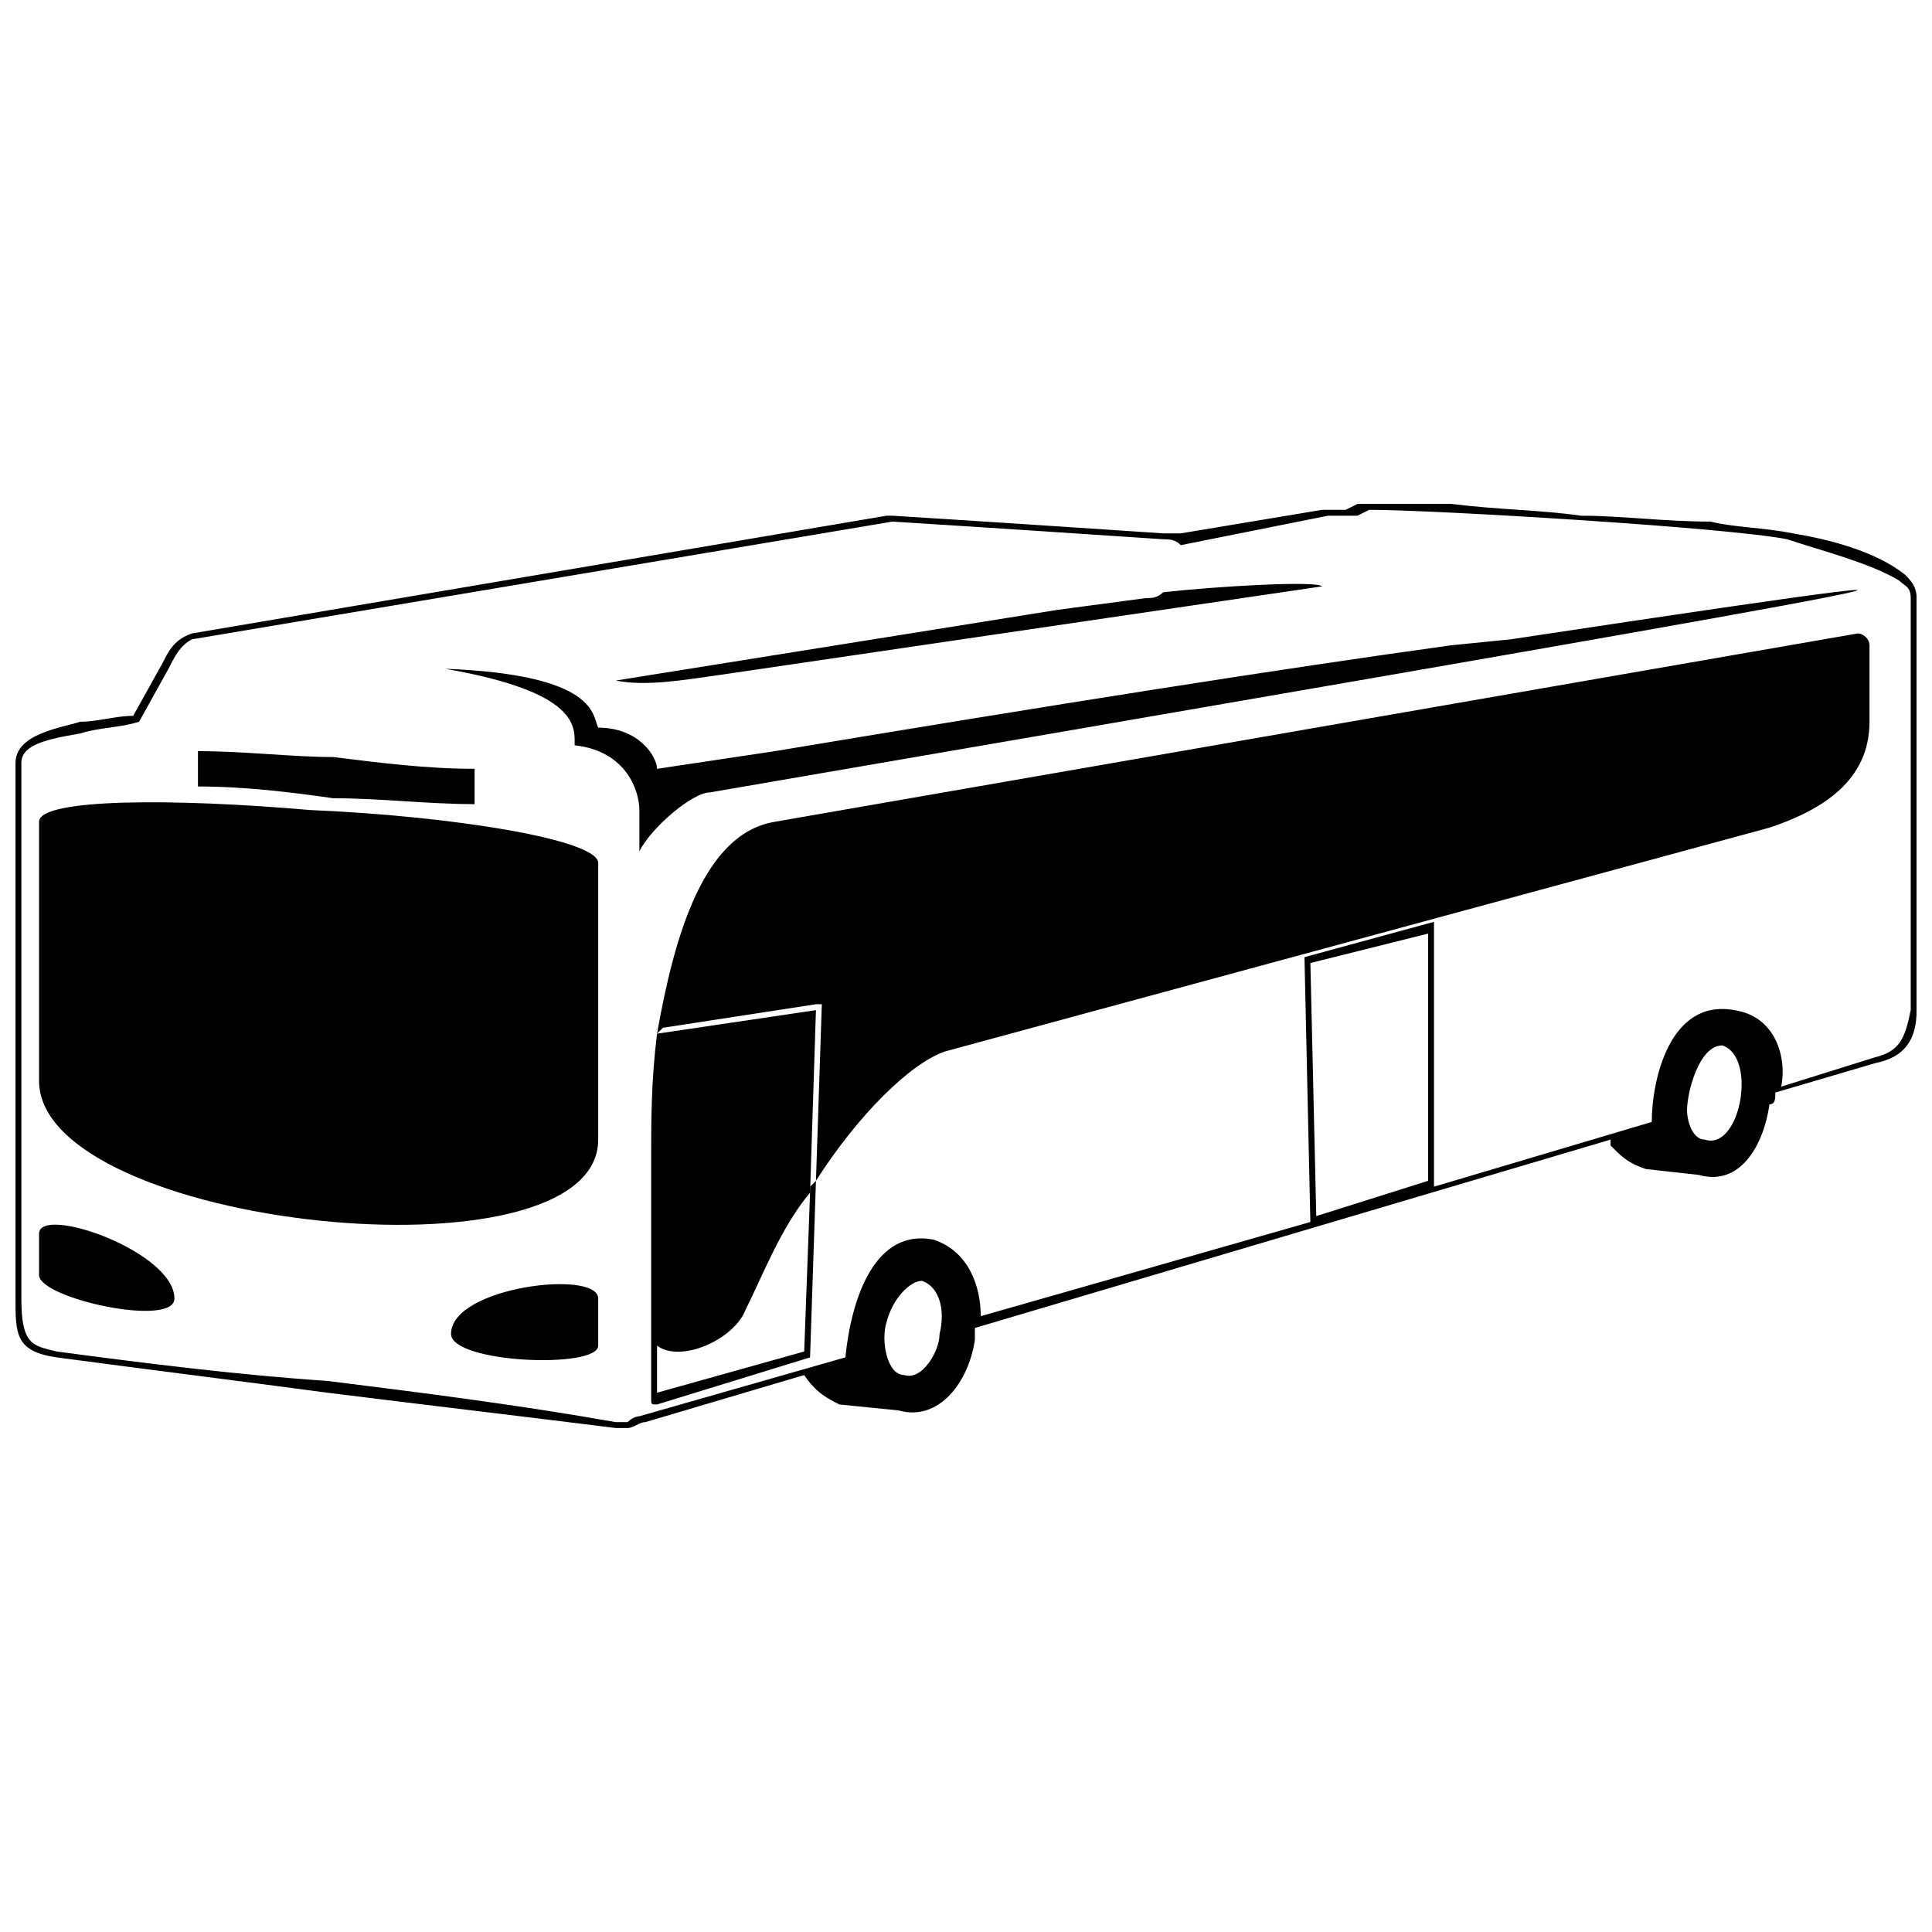 <?xml version="1.0" encoding="UTF-8"?>
<!-- Uploaded to: SVG Repo, www.svgrepo.com, Generator: SVG Repo Mixer Tools -->
<svg width="800px" height="800px" version="1.1" viewBox="144 144 512 512" xmlns="http://www.w3.org/2000/svg">
 <defs>
  <clipPath id="a">
   <path d="m148.09 277h503.81v246h-503.81z"/>
  </clipPath>
 </defs>
 <g clip-path="url(#a)">
  <path d="m628.51 297.83-99.824 17.156zm-319.75 24.957 179.38-26.516zm40.555 38.996 287-49.914c1.559 0 3.121 1.559 3.121 3.121v20.277c0 15.598-12.477 23.398-26.516 28.074l-218.37 59.273c-9.359 3.121-23.398 17.156-34.316 34.316l1.559-46.793h-1.559l-40.555 6.238-1.559 1.559c4.68-26.516 12.477-53.031 31.195-56.152zm-42.113-37.434 116.98-18.719 23.398-3.121c1.559 0 3.121 0 4.68-1.559 14.039-1.559 40.555-3.121 42.113-1.559l-159.1 23.398c-10.918 1.559-20.277 3.121-28.074 1.559zm6.238 45.234v-10.918c0-4.68-3.121-15.598-17.156-17.156 0-4.68 1.559-14.039-34.316-20.277 40.555 1.559 38.996 12.477 40.555 15.598 10.918 0 15.598 7.801 15.598 10.918l31.195-4.68c74.871-12.477 134.14-21.836 179.38-28.074l15.598-1.559c185.61-28.074 77.988-9.359-212.13 40.555-4.68 0-15.598 9.359-18.719 15.598zm3.121 146.62h1.559l40.555-12.477 1.559-46.793-1.559 1.559v1.559c-7.801 9.359-12.477 21.836-17.156 31.195-3.121 7.801-17.156 14.039-23.398 9.359v12.477l38.996-10.918 1.559-42.113 1.559-48.352-42.113 6.238c-1.559 12.477-1.559 23.398-1.559 32.754v63.949c0 1.559 0 1.559 1.559 1.559h-1.559zm-120.1-173.14c12.477 0 24.957 1.559 35.875 1.559 12.477 1.559 24.957 3.121 37.434 3.121v9.359c-12.477 0-24.957-1.559-37.434-1.559-10.918-1.559-23.398-3.121-35.875-3.121v-9.359zm-42.113 18.719v68.629c0 38.996 148.18 54.594 148.18 15.598v-73.309c0-6.238-38.996-12.477-76.43-14.039-35.875-3.121-71.75-3.121-71.75 3.121zm35.875 126.34c0 7.801-35.875 0-35.875-6.238v-10.918c0-7.801 35.875 4.68 35.875 17.156zm73.309 9.359c0 7.801 38.996 9.359 38.996 3.121v-12.477c0-7.801-38.996-3.121-38.996 9.359zm-84.227-163.78 7.801-14.039c1.559-3.121 3.121-6.238 7.801-7.801l184.05-31.195h1.559c24.957 1.559 48.352 3.121 71.75 4.68h4.68l37.434-6.238h6.242l3.121-1.559h3.121 21.836c12.477 1.559 23.398 1.559 34.316 3.121 10.918 0 21.836 1.559 34.316 1.559 6.238 1.559 14.039 1.559 21.836 3.121 9.359 1.559 21.836 4.68 29.637 10.918 1.559 1.559 3.121 3.121 3.121 6.238v17.156 92.027c0 7.801-3.121 12.477-10.918 14.039l-26.516 7.801c0 1.559 0 3.121-1.559 3.121-1.559 10.918-7.801 21.836-18.719 18.719l-14.039-1.559c-4.68-1.559-6.238-3.121-9.359-6.238v-1.559l-168.46 49.914v3.121c-1.559 10.918-9.359 21.836-20.277 18.719l-15.598-1.559c-3.121-1.559-6.238-3.121-9.359-7.801l-42.113 12.477c-1.559 0-3.121 1.559-4.68 1.559h-3.121c-24.957-3.121-51.473-6.238-76.43-9.359-23.398-3.121-48.352-6.238-71.75-9.359-10.918-1.559-10.918-6.238-10.918-15.598v-96.707-1.559-43.676c0-7.801 12.477-9.359 17.156-10.918 4.68 0 9.359-1.559 14.039-1.559zm311.96 65.512 31.195-7.801v65.512l-29.637 9.359zm-1.559-1.559 34.316-9.359v70.191l57.711-17.156c0-10.918 4.68-32.754 21.836-29.637 10.918 1.559 14.039 12.477 12.477 20.277l24.957-7.801c6.238-1.559 7.801-4.68 9.359-12.477v-92.027-17.16c0-3.121-1.559-3.121-3.121-4.68-7.801-4.68-20.277-7.801-29.637-10.918-15.598-3.121-93.586-7.801-110.75-7.801l-3.121 1.559h-7.801l-38.996 7.801c-1.559-1.559-3.121-1.559-4.68-1.559-23.398-1.559-46.793-3.121-71.75-4.68l-185.61 31.195c-3.121 1.559-4.68 4.68-6.238 7.801l-7.801 14.039c-4.68 1.559-10.918 1.559-15.598 3.121-9.359 1.559-15.598 3.121-15.598 7.801v42.113 99.824c0 12.477 3.121 12.477 9.359 14.039 23.398 3.121 48.352 6.238 71.75 7.801 24.957 3.121 49.914 6.238 76.43 10.918h3.121c1.559-1.559 3.121-1.559 3.121-1.559l54.594-15.598c1.559-15.598 7.801-34.316 23.398-31.195 9.359 3.121 12.477 12.477 12.477 20.277l87.348-24.957-1.559-70.191zm-96.707 99.824c1.559-6.238 0-12.477-4.68-14.039-3.121 0-7.801 4.68-9.359 10.918-1.559 4.68 0 14.039 4.68 14.039 4.68 1.559 9.359-6.238 9.359-10.918zm207.45-76.43c-6.238 0-9.359 12.477-9.359 17.156 0 3.121 1.559 7.801 4.68 7.801 9.359 3.121 14.039-21.836 4.68-24.957z" fill-rule="evenodd"/>
 </g>
</svg>